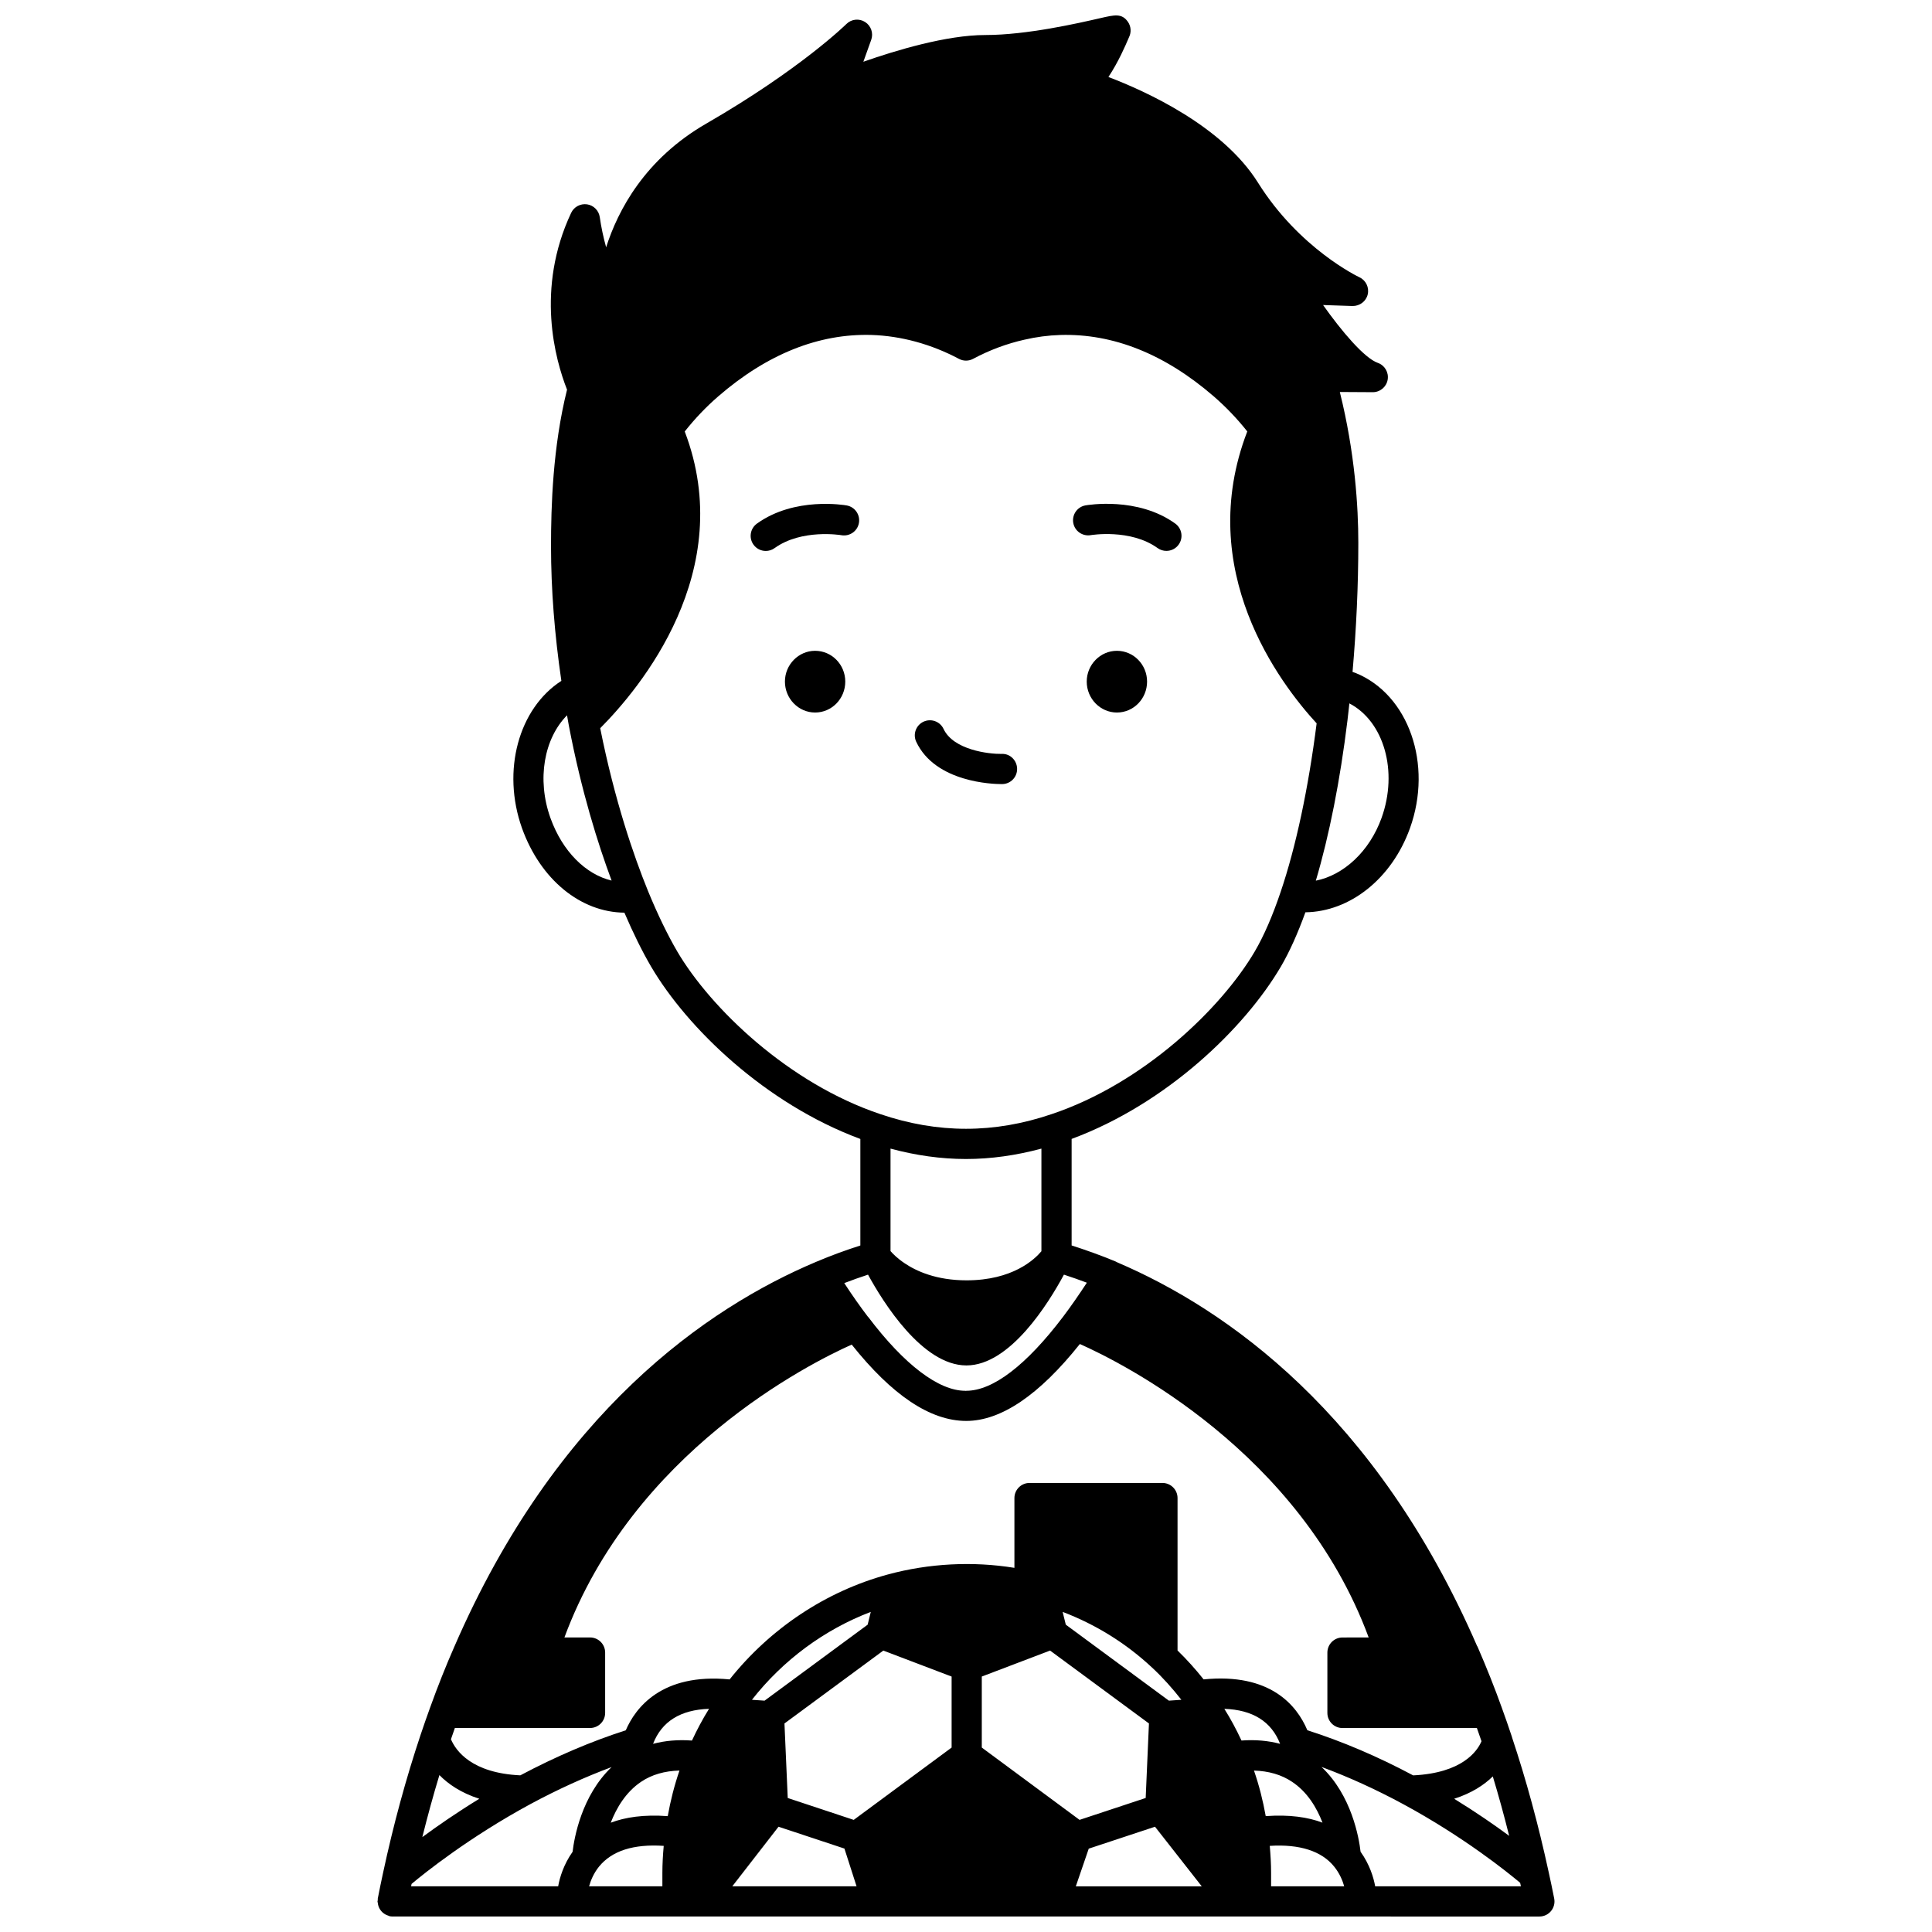 <?xml version="1.0" encoding="UTF-8"?>
<!-- Uploaded to: SVG Repo, www.svgrepo.com, Generator: SVG Repo Mixer Tools -->
<svg width="800px" height="800px" version="1.1" viewBox="144 144 512 512" xmlns="http://www.w3.org/2000/svg">
 <defs>
  <clipPath id="a">
   <path d="m244 148.09h312v503.81h-312z"/>
  </clipPath>
 </defs>
 <path d="m439.99 316.47c-4.398 0-7.996 3.68-7.996 8.156 0 4.519 3.598 8.199 7.996 8.199 4.438 0 7.996-3.68 7.996-8.199 0-4.477-3.559-8.156-7.996-8.156z"/>
 <path d="m360.01 316.47c-4.398 0-7.996 3.68-7.996 8.156 0 4.519 3.598 8.199 7.996 8.199 4.438 0 7.996-3.68 7.996-8.199 0.004-4.477-3.555-8.156-7.996-8.156z"/>
 <path d="m433.05 285.82c0.105-0.016 10.531-1.754 17.723 3.422 0.707 0.508 1.523 0.75 2.332 0.75 1.242 0 2.469-0.574 3.25-1.664 1.293-1.793 0.883-4.289-0.906-5.582-9.977-7.191-23.238-4.906-23.797-4.812-2.168 0.391-3.606 2.461-3.227 4.629 0.375 2.188 2.457 3.621 4.625 3.258z"/>
 <path d="m368.39 277.95c-0.562-0.102-13.816-2.375-23.797 4.812-1.793 1.293-2.199 3.789-0.906 5.582 0.781 1.082 2.004 1.664 3.25 1.664 0.809 0 1.629-0.242 2.332-0.75 7.18-5.168 17.574-3.449 17.723-3.422 2.168 0.371 4.242-1.059 4.629-3.231 0.391-2.188-1.059-4.262-3.231-4.656z"/>
 <g clip-path="url(#a)">
  <path d="m554.38 639.97c-2.688-12.395-5.938-24.332-9.66-35.5-0.023-0.102-0.051-0.195-0.082-0.293-0.852-2.594-1.742-5.109-2.633-7.574-1.832-5.117-3.938-10.434-6.453-16.238-0.027-0.062-0.078-0.102-0.113-0.16-26.84-61.711-66.539-89.336-95.312-101.65-0.168-0.102-0.336-0.188-0.52-0.262-3.762-1.57-7.668-2.965-11.617-4.238v-28.227c25.211-9.34 45.883-29.387 55.438-45.641 2.301-3.926 4.481-8.797 6.516-14.418 11.797-0.156 22.887-8.891 27.707-22.277 6.106-16.965-0.34-35.414-14.391-41.141-0.266-0.105-0.551-0.188-0.824-0.285 1-11.418 1.531-22.902 1.531-34.184 0-9.566-0.891-23.91-4.902-40l8.719 0.051h0.023c1.945 0 3.606-1.398 3.938-3.316 0.332-1.922-0.773-3.812-2.617-4.453-3.574-1.254-9.629-8.438-14.5-15.328l7.805 0.262c1.902 0.02 3.582-1.219 4.023-3.07 0.441-1.852-0.484-3.754-2.207-4.555-0.16-0.074-15.883-7.5-26.883-25.09-9.418-15.023-29.777-24.234-39.625-27.977 2.652-3.992 4.516-8.34 5.285-10.141l0.172-0.398c0.656-1.312 0.547-2.898-0.309-4.109-1.594-2.254-3.469-1.832-7.215-0.969-5.848 1.344-19.543 4.492-30.566 4.492-10.246 0-23.762 4.082-32.309 7.082l2.082-5.809c0.633-1.758-0.043-3.719-1.621-4.723-1.578-1.008-3.644-0.781-4.961 0.535-0.121 0.121-12.184 11.98-37.082 26.359-16.363 9.414-23.488 23.082-26.586 32.812-0.727-2.594-1.324-5.418-1.688-7.996-0.25-1.75-1.621-3.129-3.367-3.391-1.746-0.246-3.461 0.656-4.211 2.25-9.473 20.141-4.223 38.938-1.094 46.863-3.797 15.246-4.246 30.922-4.246 41.496 0 11.457 0.949 23.453 2.742 35.676-11.289 7.281-15.883 23.77-10.426 39.062 4.91 13.637 15.559 22.266 27.129 22.367 2.312 5.387 4.688 10.223 7.098 14.336 9.555 16.246 30.23 36.297 55.434 45.637v28.227c-3.883 1.25-7.824 2.676-11.793 4.367-28.805 12.168-68.805 39.738-95.797 101.93-0.008 0.016-0.012 0.031-0.02 0.047-0.004 0.004-0.004 0.012-0.008 0.016-2.207 5.016-4.375 10.461-6.426 16.16-0.852 2.316-1.664 4.707-2.481 7.109-3.894 11.637-7.242 23.945-9.953 36.582-0.488 2.262-0.973 4.574-1.414 6.879-0.023 0.133 0.016 0.25 0.004 0.383-0.012 0.121-0.074 0.234-0.074 0.363 0 0.145 0.066 0.27 0.082 0.406 0.027 0.273 0.074 0.527 0.16 0.785 0.074 0.242 0.172 0.469 0.293 0.688 0.125 0.227 0.262 0.43 0.426 0.629 0.164 0.199 0.336 0.367 0.535 0.531 0.195 0.16 0.395 0.297 0.625 0.418 0.234 0.129 0.477 0.223 0.738 0.305 0.137 0.039 0.242 0.133 0.387 0.16 0.25 0.047 0.508 0.07 0.754 0.07h0.004 175.46 0.012 0.012l128.43 0.004c1.199 0 2.332-0.535 3.09-1.465 0.762-0.922 1.062-2.144 0.828-3.32-0.484-2.422-0.973-4.812-1.492-7.137zm-301.44 3.93c0.043-0.211 0.09-0.43 0.133-0.645 3.352-2.805 15.199-12.336 31.566-21.191 7.234-3.891 14.41-7.144 21.441-9.766-7.965 7.57-9.914 18.805-10.336 22.445-2.391 3.394-3.414 6.844-3.824 9.148l-38.98 0.004zm147.05-192.75c6.594 0 13.305-0.953 19.996-2.754v27.199c-1.801 2.152-7.606 7.707-19.836 7.707-8.043 0-13.352-2.453-16.414-4.527-1.902-1.27-3.082-2.473-3.738-3.223v-27.156c6.695 1.805 13.402 2.754 19.992 2.754zm-25.953 30.645c3.934 7.211 14.371 24.059 26.07 24.059 11.562 0 21.758-16.469 25.844-24.059 2.051 0.672 4.074 1.379 6.078 2.137-2.078 3.156-4.176 6.207-6.277 8.988-9.738 12.855-18.617 19.652-25.684 19.652-0.047 0-0.09 0.027-0.141 0.027-0.047 0-0.094-0.027-0.141-0.027-7.031 0-16.137-6.918-25.645-19.488-0.031-0.043-0.082-0.062-0.117-0.105-2.09-2.738-4.172-5.699-6.285-8.945 2.125-0.812 4.215-1.559 6.297-2.238zm-113.59 132.62c2.356 2.406 5.75 4.731 10.574 6.277-6.039 3.707-11.145 7.246-15.098 10.16 1.391-5.578 2.894-11.074 4.523-16.438zm169.65 11.871-25.91-19.164v-18.82l18.098-6.883 26.199 19.316-0.863 19.75zm-116.17-10.109c2.824-1.895 6.234-2.859 10.141-2.965-1.363 3.969-2.383 8.016-3.109 12.086-6.301-0.469-11.277 0.281-15.105 1.738 1.504-3.891 3.988-8.125 8.074-10.859zm38.832 4.312-0.867-19.75 26.199-19.316 18.098 6.883v18.82l-25.941 19.164zm120.25-15.23c-1.359-2.906-2.852-5.711-4.543-8.398 7.512 0.262 12.469 3.356 14.777 9.273-3.152-0.836-6.566-1.145-10.234-0.875zm-19.242-10.566-27.32-20.141-0.836-3.383c8.734 3.32 16.844 8.332 23.734 14.793 2.785 2.582 5.356 5.465 7.731 8.5zm-79.828-20.137-27.316 20.137-3.348-0.23c8.238-10.516 19.195-18.605 31.492-23.293zm-46.562 30.711c-3.703-0.281-7.137 0.027-10.309 0.867 2.293-5.922 7.266-9.027 14.832-9.277-1.727 2.777-3.215 5.59-4.523 8.41zm-24.645 33.422c3.406-4.207 9.168-6.047 17.16-5.512-0.211 2.348-0.355 4.738-0.355 7.199v3.519h-19.422c0.418-1.508 1.184-3.418 2.617-5.207zm47.586-10.586 17.465 5.789 3.215 10h-32.93zm82.211 5.809 17.562-5.809 12.387 15.797h-33.375zm47.973-0.734c7.898-0.508 13.762 1.367 17.082 5.512 1.441 1.781 2.219 3.703 2.644 5.203h-19.375v-3.519c0-2.465-0.145-4.856-0.352-7.195zm-1.07-7.883c-0.734-4.106-1.754-8.145-3.113-12.074 3.871 0.117 7.269 1.078 10.09 2.977 4.09 2.707 6.57 6.934 8.066 10.824-3.809-1.445-8.766-2.188-15.043-1.727zm11.031-22.762c-2.801-6.641-9.875-15.234-27.488-13.477-2.16-2.715-4.465-5.281-6.914-7.66v-40.398c0-2.207-1.793-4-4-4h-35.23c-2.207 0-4 1.793-4 4v18.5c-11.027-1.793-22.66-1.195-33.52 1.75-16.43 4.453-31.203 14.312-41.953 27.816-18.062-1.762-25.004 7.625-27.52 13.484-9.109 2.922-18.492 6.914-27.953 11.938-12.914-0.605-17.09-6.519-18.379-9.562 0.34-1 0.691-1.992 1.039-2.984h35.824c2.207 0 4-1.793 4-4v-15.996c0-2.207-1.793-4-4-4h-6.793c18.168-49.109 64.922-72.598 76.137-77.609 10.652 13.367 20.781 20.227 30.352 20.227 9.246 0 19.371-6.91 30.109-20.383 11.285 5.019 58.332 28.539 76.539 77.766l-6.945 0.008c-2.207 0-4 1.793-4 4v15.996c0 2.207 1.793 4 4 4h35.625c0.406 1.16 0.82 2.312 1.219 3.5-1.121 2.633-5.082 8.422-18.113 9.047-9.391-5.012-18.805-9.016-28.035-11.961zm49.145 12.238c1.551 5.109 2.992 10.379 4.34 15.75-3.836-2.836-8.766-6.254-14.578-9.828 4.652-1.484 7.941-3.672 10.238-5.922zm-29.484-254c-3.199 8.887-10.07 15.164-17.414 16.617 3.559-11.988 6.441-26.547 8.391-42.535 0.016-0.117 0.023-0.238 0.039-0.355v-0.008c0.172-1.348 0.301-2.723 0.457-4.082 9.145 4.758 12.988 17.973 8.527 30.363zm-220.25 0.012c-3.684-10.312-1.652-21.113 4.398-27.223 0.172 0.941 0.316 1.926 0.5 2.848 3.309 17.289 7.652 31.129 11.309 40.953-6.836-1.629-13.004-7.684-16.207-16.578zm33.598 35.352c-2.566-4.387-5.234-9.898-7.707-15.922-0.016-0.039-0.035-0.09-0.051-0.129-0.004-0.008-0.008-0.02-0.012-0.027-3.699-9.09-8.793-23.816-12.641-43.074 10.457-10.496 36.527-41.594 22.402-78.633 2.742-3.465 5.668-6.527 8.895-9.32 12.953-11.207 26.617-16.668 40.605-16.262 7.832 0.25 15.844 2.438 23.16 6.332 1.18 0.629 2.586 0.629 3.758 0 4.344-2.32 8.902-4.023 13.586-5.074 3.172-0.738 6.301-1.152 9.566-1.254 13.977-0.402 27.656 5.051 40.609 16.258 3.238 2.805 6.281 5.996 8.898 9.309-14.172 36.812 8.672 66.805 18.383 77.359-2.199 17.273-5.484 32.703-9.539 44.676-2.144 6.356-4.449 11.66-6.856 15.77-8.84 15.043-29.449 34.945-53.824 43.109-15.23 5.184-30.16 5.188-45.426-0.004-24.363-8.168-44.973-28.078-53.809-43.113zm184.96 247.75c-0.406-2.289-1.438-5.75-3.867-9.156-0.418-3.676-2.359-14.941-10.355-22.473 7.113 2.633 14.324 5.902 21.535 9.797 16.207 8.758 27.836 18.164 31.113 20.918 0.066 0.305 0.137 0.609 0.199 0.914z"/>
 </g>
 <path d="m409.4 351.79h0.23c2.203-0.043 3.953-1.859 3.914-4.066-0.035-2.203-1.855-4.039-4.059-3.93-3.461 0.055-12.812-1.047-15.43-6.617-0.941-2-3.32-2.856-5.324-1.918-2 0.941-2.859 3.324-1.918 5.324 5.098 10.82 20.43 11.207 22.586 11.207z"/>
</svg>